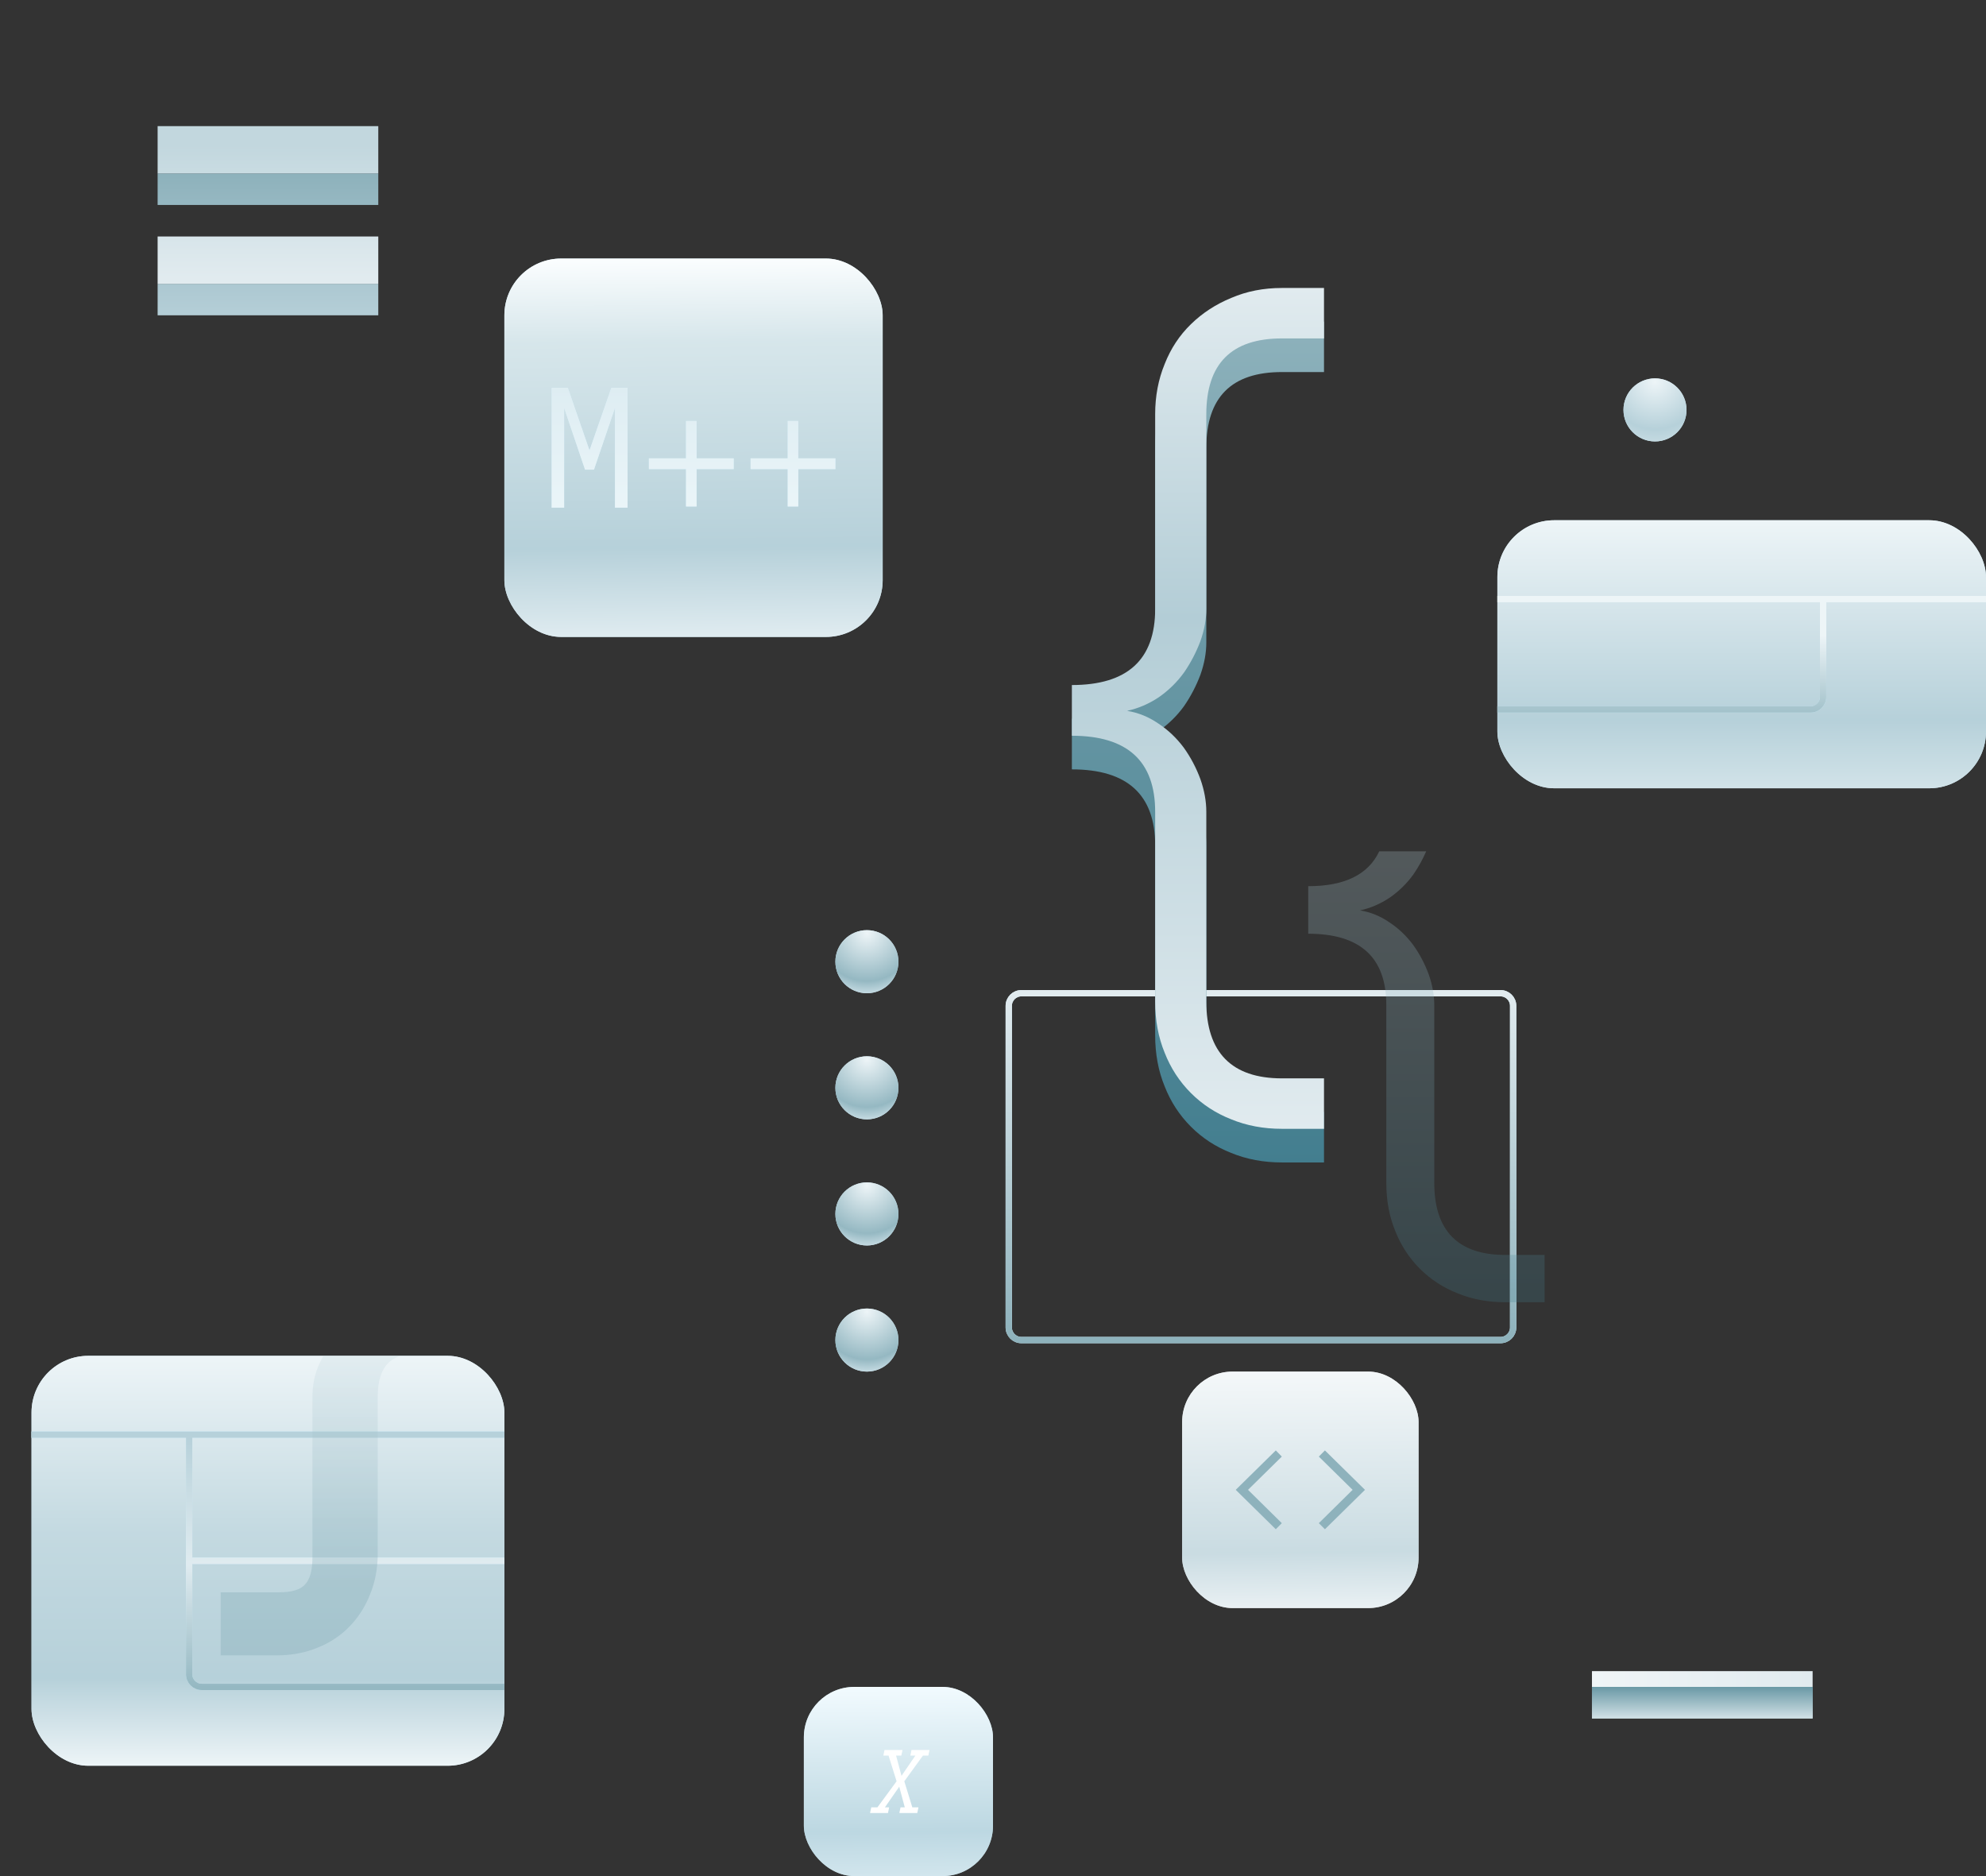 <?xml version="1.0" encoding="UTF-8"?> <svg xmlns="http://www.w3.org/2000/svg" width="630" height="595" viewBox="0 0 630 595" fill="none"><rect x="0" y="0" width="630" height="595" fill="#333333" stroke="none"/> <rect x="10" y="430" width="150" height="130" rx="18" fill="#D3F3FF"></rect> <rect x="10" y="430" width="150" height="130" rx="18" fill="url(#paint0_linear_1_2)" fill-opacity="0.9"></rect> <path d="M10 455H60M160 455H60M60 455V495M60 495H160M60 495V531C60 533.209 61.791 535 64 535H160" stroke="#D3F3FF" stroke-width="2"></path> <path d="M10 455H60M160 455H60M60 455V495M60 495H160M60 495V531C60 533.209 61.791 535 64 535H160" stroke="url(#paint1_linear_1_2)" stroke-opacity="0.9" stroke-width="2"></path> <rect x="160" y="82" width="120" height="120" rx="18" fill="#D3F3FF"></rect> <rect x="160" y="82" width="120" height="120" rx="18" fill="url(#paint2_linear_1_2)" fill-opacity="0.9"></rect> <rect x="255" y="535" width="60" height="60" rx="16" fill="#D3F3FF"></rect> <rect x="255" y="535" width="60" height="60" rx="16" fill="url(#paint3_linear_1_2)" fill-opacity="0.7"></rect> <path d="M290.973 575H285.287L285.67 573.207H287.019L285.257 566.648L280.705 573.207H282.054L281.686 575H276L276.383 573.207H278.33L284.414 564.931L281.87 556.793H280.215L280.582 555H286.299L285.916 556.793H284.261L285.977 563.199L290.375 556.793H288.782L289.149 555H294.866L294.483 556.793H292.766L286.866 564.931L289.41 573.207H291.356L290.973 575Z" fill="white"></path> <path d="M199.065 161H195.083V129.348L188.418 148.945H185.59L178.953 129.348V161H175V123H180.136L187.004 142.859L193.929 123H199.065V161Z" fill="#D3F3FF"></path> <path d="M199.065 161H195.083V129.348L188.418 148.945H185.59L178.953 129.348V161H175V123H180.136L187.004 142.859L193.929 123H199.065V161Z" fill="url(#paint4_linear_1_2)" fill-opacity="0.8"></path> <path d="M232.74 148.77H220.967V160.621H217.619V148.77H205.846V145.363H217.619V133.512H220.967V145.363H232.74V148.77Z" fill="#D3F3FF"></path> <path d="M232.74 148.77H220.967V160.621H217.619V148.77H205.846V145.363H217.619V133.512H220.967V145.363H232.74V148.77Z" fill="url(#paint5_linear_1_2)" fill-opacity="0.8"></path> <path d="M265 148.77H253.227V160.621H249.88V148.77H238.107V145.363H249.88V133.512H253.227V145.363H265V148.77Z" fill="#D3F3FF"></path> <path d="M265 148.77H253.227V160.621H249.88V148.77H238.107V145.363H249.88V133.512H253.227V145.363H265V148.77Z" fill="url(#paint6_linear_1_2)" fill-opacity="0.8"></path> <path d="M320 421V319C320 316.791 321.791 315 324 315H476C478.209 315 480 316.791 480 319V421C480 423.209 478.209 425 476 425H324C321.791 425 320 423.209 320 421Z" stroke="#D3F3FF" stroke-width="2" stroke-linejoin="round"></path> <path d="M320 421V319C320 316.791 321.791 315 324 315H476C478.209 315 480 316.791 480 319V421C480 423.209 478.209 425 476 425H324C321.791 425 320 423.209 320 421Z" stroke="url(#paint7_linear_1_2)" stroke-width="2" stroke-linejoin="round"></path> <path opacity="0.25" d="M439.769 318.746C439.769 303.67 431.512 296.131 415 296.131V281.055C426.545 281.055 434.053 277.37 437.526 270H452.417C451.3 272.571 449.956 274.999 448.384 277.286C446.32 280.157 443.807 282.625 440.846 284.689C437.884 286.664 434.743 288.01 431.423 288.728C434.743 289.266 437.839 290.523 440.711 292.497C443.583 294.381 446.095 296.76 448.249 299.631C450.313 302.503 451.973 305.644 453.23 309.054C454.397 312.375 454.98 315.605 454.98 318.746V375.174C454.98 390.251 462.473 398 477.46 398H489.979V413H477.46C471.986 413 466.96 412.058 462.384 410.173C457.807 408.378 453.813 405.776 450.403 402.366C446.993 398.955 444.39 394.962 442.596 390.385C440.711 385.808 439.769 380.738 439.769 375.174V318.746Z" fill="url(#paint8_linear_1_2)"></path> <circle cx="275" cy="425" r="10" fill="#D3F3FF"></circle> <circle cx="275" cy="425" r="10" fill="url(#paint9_radial_1_2)" fill-opacity="0.9"></circle> <circle cx="275" cy="345" r="10" fill="#D3F3FF"></circle> <circle cx="275" cy="345" r="10" fill="url(#paint10_radial_1_2)" fill-opacity="0.9"></circle> <circle cx="275" cy="385" r="10" fill="#D3F3FF"></circle> <circle cx="275" cy="385" r="10" fill="url(#paint11_radial_1_2)" fill-opacity="0.9"></circle> <circle cx="275" cy="305" r="10" fill="#D3F3FF"></circle> <circle cx="275" cy="305" r="10" fill="url(#paint12_radial_1_2)" fill-opacity="0.9"></circle> <circle cx="525" cy="130" r="10" fill="#D3F3FF"></circle> <circle cx="525" cy="130" r="10" fill="url(#paint13_radial_1_2)" fill-opacity="0.9"></circle> <path d="M340.021 244.007C357.635 244.007 366.441 252.048 366.441 268.13V328.321C366.441 334.256 367.446 339.664 369.457 344.546C371.371 349.428 374.147 353.688 377.785 357.326C381.422 360.963 385.682 363.739 390.564 365.654C395.446 367.664 400.807 368.669 406.646 368.669H420V352.669H406.646C390.66 352.669 382.667 344.403 382.667 328.321V268.13C382.667 264.78 382.045 261.333 380.8 257.792C379.46 254.154 377.689 250.804 375.487 247.74C373.19 244.677 370.51 242.14 367.446 240.13C364.383 238.024 361.081 236.684 357.539 236.11C361.081 235.344 364.431 233.908 367.59 231.802C370.749 229.6 373.429 226.968 375.631 223.905C377.737 220.841 379.46 217.539 380.8 213.997C382.045 210.455 382.667 207.057 382.667 203.802V142.059C382.667 125.977 390.66 117.998 406.646 117.998H420V101.998H406.646C400.807 101.998 395.446 103.051 390.564 105.157C385.682 107.167 381.422 109.943 377.785 113.485C374.147 117.027 371.371 121.239 369.457 126.121C367.446 131.003 366.441 136.315 366.441 142.059V203.802C366.441 219.884 357.635 227.925 340.021 227.925V244.007Z" fill="url(#paint14_linear_1_2)"></path> <path d="M340.021 233.34C357.635 233.34 366.441 241.381 366.441 257.463V317.654C366.441 323.589 367.446 328.997 369.457 333.879C371.371 338.761 374.147 343.021 377.785 346.659C381.422 350.296 385.682 353.072 390.564 354.987C395.446 356.997 400.807 358.002 406.646 358.002H420V342.002H406.646C390.66 342.002 382.667 333.736 382.667 317.654V257.463C382.667 254.113 382.045 250.667 380.8 247.125C379.46 243.487 377.689 240.137 375.487 237.074C373.19 234.01 370.51 231.474 367.446 229.463C364.383 227.357 361.081 226.017 357.539 225.443C361.081 224.677 364.431 223.241 367.59 221.135C370.749 218.933 373.429 216.301 375.631 213.238C377.737 210.175 379.46 206.872 380.8 203.33C382.045 199.788 382.667 196.39 382.667 193.135V131.392C382.667 115.31 390.66 107.331 406.646 107.331H420V91.331H406.646C400.807 91.331 395.446 92.384 390.564 94.49C385.682 96.5 381.422 99.276 377.785 102.818C374.147 106.36 371.371 110.572 369.457 115.454C367.446 120.336 366.441 125.649 366.441 131.392V193.135C366.441 209.217 357.635 217.258 340.021 217.258V233.34Z" fill="url(#paint15_linear_1_2)"></path> <rect x="375" y="435" width="75" height="75" rx="16" fill="white"></rect> <rect x="375" y="435" width="75" height="75" rx="16" fill="url(#paint16_linear_1_2)" fill-opacity="0.7"></rect> <path d="M406.618 483.071L404.707 485L392 472.5L404.707 460L406.618 461.953L395.896 472.5L406.618 483.071Z" fill="#8EB2BC"></path> <path d="M433 472.5L420.293 485L418.357 483.071L429.079 472.5L418.357 461.953L420.293 460L433 472.5Z" fill="#8EB2BC"></path> <path d="M120 65H50V55H120V65ZM120 100H50L50 90H120V100Z" fill="url(#paint17_linear_1_2)"></path> <path d="M575 545H505L505 535H575V545Z" fill="url(#paint18_linear_1_2)"></path> <path d="M575 545H505L505 535H575V545Z" fill="url(#paint19_linear_1_2)"></path> <path d="M120 55H50V40H120V55ZM120 90H50L50 75H120V90Z" fill="url(#paint20_linear_1_2)"></path> <path d="M575 535H505L505 530H575V535Z" fill="url(#paint21_linear_1_2)"></path> <rect x="475" y="165" width="155" height="85" rx="18" fill="#D3F3FF"></rect> <rect x="475" y="165" width="155" height="85" rx="18" fill="url(#paint22_linear_1_2)" fill-opacity="0.9"></rect> <path d="M630 190H578.333M475 190H578.333M578.333 190V221C578.333 223.209 576.542 225 574.333 225H475" stroke="#D3F3FF" stroke-width="2"></path> <path d="M630 190H578.333M475 190H578.333M578.333 190V221C578.333 223.209 576.542 225 574.333 225H475" stroke="url(#paint23_linear_1_2)" stroke-opacity="0.9" stroke-width="2"></path> <path opacity="0.25" d="M88.5 505H70V525H87.763C92.454 525 96.76 524.193 100.681 522.578C104.603 521.04 107.986 518.81 110.832 515.888C113.677 512.966 115.868 509.544 117.406 505.622C119.021 501.701 119.828 497.356 119.828 492.589V442.991C119.828 436.685 121.635 432.61 125.249 430.764C125.765 430.49 126.29 430.235 126.832 430H102.609C102.012 431.043 101.462 432.144 100.957 433.302C99.727 436.301 99.112 439.531 99.112 442.991V493.927C99.112 498.002 98.343 500.848 96.805 502.462C95.344 504.154 92.576 505 88.5 505Z" fill="url(#paint24_linear_1_2)"></path> <defs> <linearGradient id="paint0_linear_1_2" x1="85" y1="430" x2="85" y2="560" gradientUnits="userSpaceOnUse"> <stop stop-color="#F0F5F7"></stop> <stop offset="0.427" stop-color="#C2D7DE"></stop> <stop offset="0.786" stop-color="#B3CDD6"></stop> <stop offset="1" stop-color="#F0F5F7"></stop> </linearGradient> <linearGradient id="paint1_linear_1_2" x1="107.5" y1="455" x2="107.5" y2="535" gradientUnits="userSpaceOnUse"> <stop stop-color="#B3CDD6"></stop> <stop offset="0.516" stop-color="#E1EBEF"></stop> <stop offset="1" stop-color="#8EB2BC"></stop> </linearGradient> <linearGradient id="paint2_linear_1_2" x1="220" y1="82" x2="221.105" y2="201.99" gradientUnits="userSpaceOnUse"> <stop stop-color="white"></stop> <stop offset="0.219" stop-color="#D7E5E9"></stop> <stop offset="0.764" stop-color="#B3CDD6"></stop> <stop offset="1" stop-color="#E1EBEF"></stop> </linearGradient> <linearGradient id="paint3_linear_1_2" x1="285" y1="535" x2="285.553" y2="594.995" gradientUnits="userSpaceOnUse"> <stop stop-color="white"></stop> <stop offset="0.646" stop-color="#BFD5DC"></stop> <stop offset="0.764" stop-color="#B3CDD6"></stop> <stop offset="1" stop-color="#D1E1E6"></stop> </linearGradient> <linearGradient id="paint4_linear_1_2" x1="220" y1="123" x2="220" y2="161" gradientUnits="userSpaceOnUse"> <stop stop-color="#E1EBEF"></stop> <stop offset="1" stop-color="#F0F5F7"></stop> </linearGradient> <linearGradient id="paint5_linear_1_2" x1="220" y1="123" x2="220" y2="161" gradientUnits="userSpaceOnUse"> <stop stop-color="#E1EBEF"></stop> <stop offset="1" stop-color="#F0F5F7"></stop> </linearGradient> <linearGradient id="paint6_linear_1_2" x1="220" y1="123" x2="220" y2="161" gradientUnits="userSpaceOnUse"> <stop stop-color="#E1EBEF"></stop> <stop offset="1" stop-color="#F0F5F7"></stop> </linearGradient> <linearGradient id="paint7_linear_1_2" x1="400" y1="315" x2="400" y2="425" gradientUnits="userSpaceOnUse"> <stop stop-color="#E1EBEF"></stop> <stop offset="1" stop-color="#8EB2BC"></stop> </linearGradient> <linearGradient id="paint8_linear_1_2" x1="452.49" y1="270" x2="452.49" y2="413" gradientUnits="userSpaceOnUse"> <stop stop-color="#B3CDD6"></stop> <stop offset="1" stop-color="#437E8F"></stop> </linearGradient> <radialGradient id="paint9_radial_1_2" cx="0" cy="0" r="1" gradientUnits="userSpaceOnUse" gradientTransform="translate(275 416) rotate(90) scale(19)"> <stop stop-color="#F0F5F7"></stop> <stop offset="0.797" stop-color="#8EB2BC"></stop> <stop offset="1" stop-color="#C2D7DE"></stop> </radialGradient> <radialGradient id="paint10_radial_1_2" cx="0" cy="0" r="1" gradientUnits="userSpaceOnUse" gradientTransform="translate(275 336) rotate(90) scale(19)"> <stop stop-color="#F0F5F7"></stop> <stop offset="0.797" stop-color="#8EB2BC"></stop> <stop offset="1" stop-color="#C2D7DE"></stop> </radialGradient> <radialGradient id="paint11_radial_1_2" cx="0" cy="0" r="1" gradientUnits="userSpaceOnUse" gradientTransform="translate(275 376) rotate(90) scale(19)"> <stop stop-color="#F0F5F7"></stop> <stop offset="0.797" stop-color="#8EB2BC"></stop> <stop offset="1" stop-color="#C2D7DE"></stop> </radialGradient> <radialGradient id="paint12_radial_1_2" cx="0" cy="0" r="1" gradientUnits="userSpaceOnUse" gradientTransform="translate(275 296) rotate(90) scale(19)"> <stop stop-color="#F0F5F7"></stop> <stop offset="0.797" stop-color="#8EB2BC"></stop> <stop offset="1" stop-color="#C2D7DE"></stop> </radialGradient> <radialGradient id="paint13_radial_1_2" cx="0" cy="0" r="1" gradientUnits="userSpaceOnUse" gradientTransform="translate(525 121) rotate(90) scale(19)"> <stop stop-color="#F0F5F7"></stop> <stop offset="0.797" stop-color="#B3CDD6"></stop> <stop offset="1" stop-color="#C2D7DE"></stop> </radialGradient> <linearGradient id="paint14_linear_1_2" x1="380.01" y1="101.998" x2="380.01" y2="369.647" gradientUnits="userSpaceOnUse"> <stop stop-color="#8EB2BC"></stop> <stop offset="0.391" stop-color="#6998A5"></stop> <stop offset="1" stop-color="#437E8F"></stop> </linearGradient> <linearGradient id="paint15_linear_1_2" x1="380.01" y1="91.331" x2="380.01" y2="358.98" gradientUnits="userSpaceOnUse"> <stop stop-color="#E1EBEF"></stop> <stop offset="0.391" stop-color="#B3CDD6"></stop> <stop offset="1" stop-color="#E1EBEF"></stop> </linearGradient> <linearGradient id="paint16_linear_1_2" x1="412.5" y1="435" x2="413.191" y2="509.994" gradientUnits="userSpaceOnUse"> <stop stop-color="#F0F5F7"></stop> <stop offset="0.764" stop-color="#B3CDD6"></stop> <stop offset="1" stop-color="#E1EBEF"></stop> </linearGradient> <linearGradient id="paint17_linear_1_2" x1="85" y1="56" x2="85" y2="98" gradientUnits="userSpaceOnUse"> <stop stop-color="#8EB2BC"></stop> <stop offset="1" stop-color="#B3CDD6"></stop> </linearGradient> <linearGradient id="paint18_linear_1_2" x1="540" y1="535" x2="540" y2="545" gradientUnits="userSpaceOnUse"> <stop stop-color="#6998A5"></stop> <stop offset="1" stop-color="#D1E1E6"></stop> </linearGradient> <linearGradient id="paint19_linear_1_2" x1="540" y1="535" x2="540" y2="545" gradientUnits="userSpaceOnUse"> <stop stop-color="#6998A5"></stop> <stop offset="1" stop-color="#D1E1E6"></stop> </linearGradient> <linearGradient id="paint20_linear_1_2" x1="85" y1="46" x2="85" y2="88" gradientUnits="userSpaceOnUse"> <stop stop-color="#C2D7DE"></stop> <stop offset="1" stop-color="#E1EBEF"></stop> </linearGradient> <linearGradient id="paint21_linear_1_2" x1="575" y1="532" x2="505" y2="532" gradientUnits="userSpaceOnUse"> <stop stop-color="#E1EBEF"></stop> <stop offset="1" stop-color="#F0F5F7"></stop> </linearGradient> <linearGradient id="paint22_linear_1_2" x1="552.5" y1="165" x2="552.5" y2="250" gradientUnits="userSpaceOnUse"> <stop stop-color="#F0F5F7"></stop> <stop offset="0.745" stop-color="#B3CDD6"></stop> <stop offset="1" stop-color="#D1E1E6"></stop> </linearGradient> <linearGradient id="paint23_linear_1_2" x1="529.25" y1="190" x2="529.25" y2="230.5" gradientUnits="userSpaceOnUse"> <stop offset="0.286" stop-color="#F0F5F7"></stop> <stop offset="1" stop-color="#8EB2BC"></stop> </linearGradient> <linearGradient id="paint24_linear_1_2" x1="98.416" y1="430" x2="98.416" y2="525" gradientUnits="userSpaceOnUse"> <stop stop-color="#C2D7DE"></stop> <stop offset="0.755" stop-color="#6998A5"></stop> </linearGradient> </defs> </svg> 